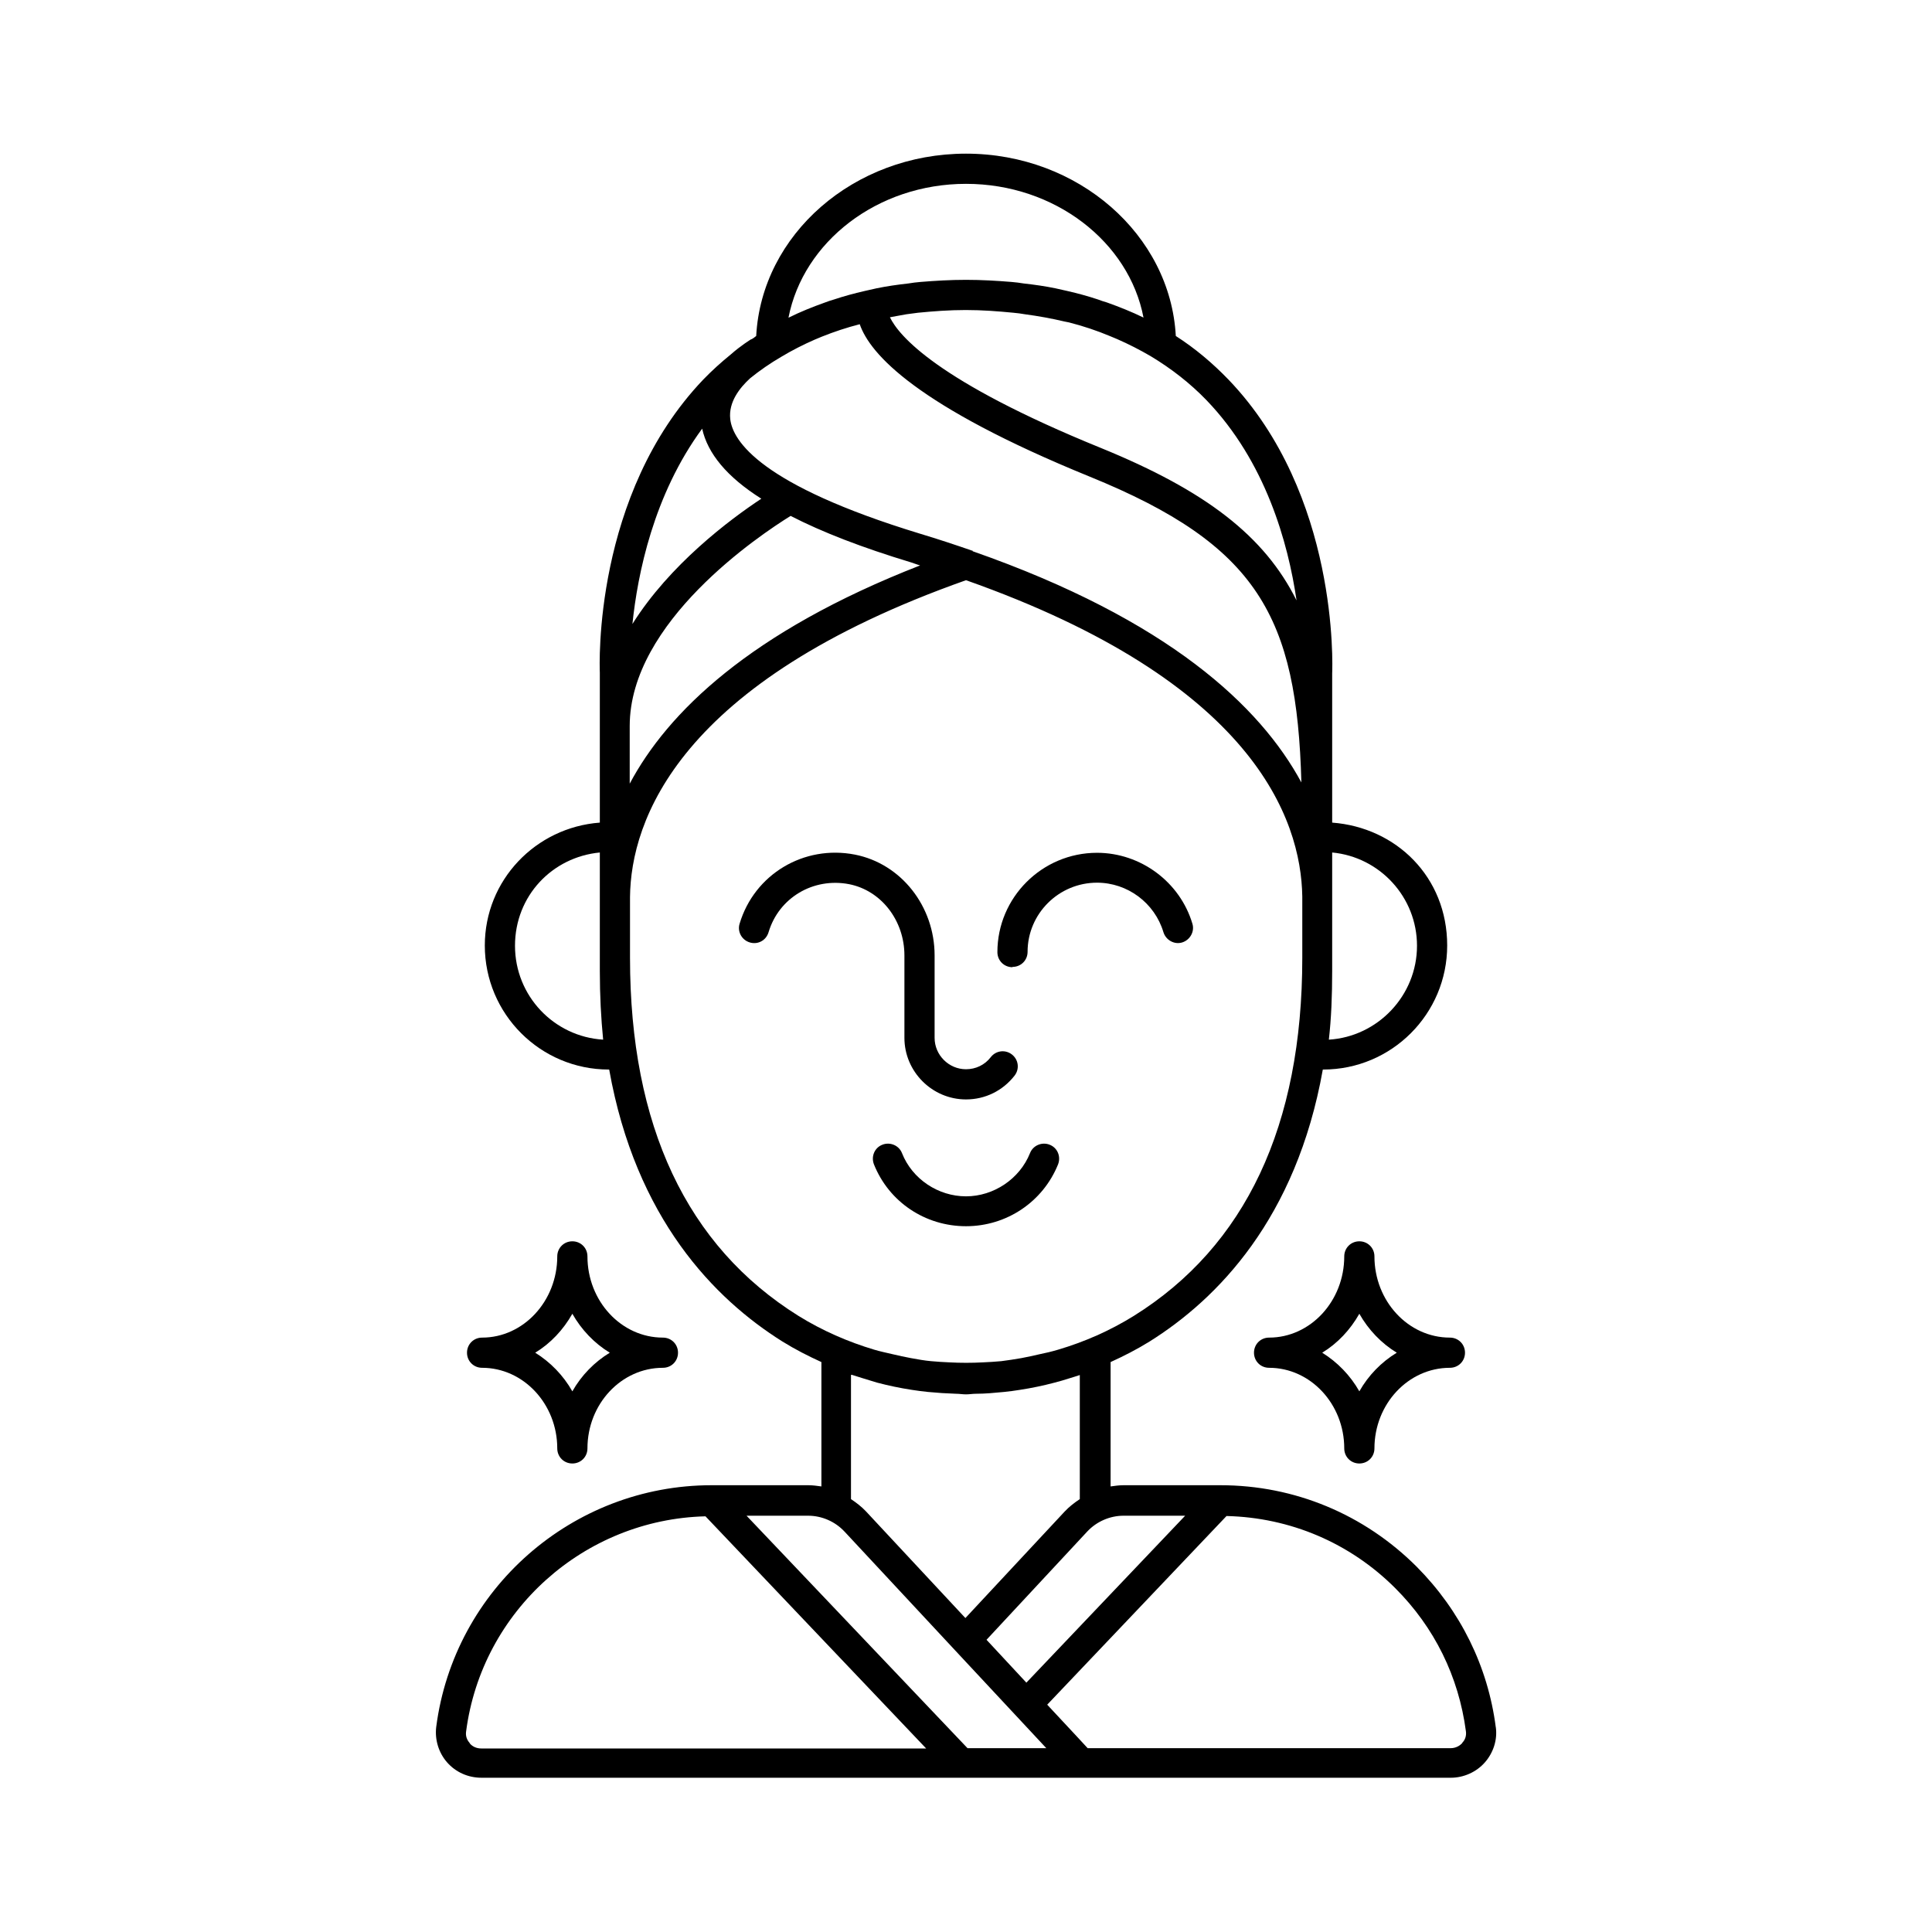 <?xml version="1.0" encoding="UTF-8"?><svg id="layer_2" xmlns="http://www.w3.org/2000/svg" viewBox="0 0 64 64"><path d="M29.96,31.65v2.73c0,1.12,.92,2.04,2.04,2.04,.64,0,1.22-.29,1.61-.79,.17-.22,.13-.53-.09-.7-.22-.17-.53-.13-.7,.09-.2,.26-.5,.4-.82,.4-.57,0-1.04-.47-1.04-1.04v-2.73c0-1.63-1.11-3.04-2.64-3.34-1.69-.33-3.33,.65-3.82,2.29-.08,.26,.07,.54,.34,.62,.27,.08,.54-.07,.62-.34,.34-1.14,1.48-1.82,2.67-1.59,1.06,.21,1.83,1.2,1.83,2.36Z"/><path d="M33.54,32.03c.28,0,.5-.22,.5-.5,0-1.26,1.03-2.29,2.3-2.29,1.01,0,1.91,.67,2.2,1.64,.08,.26,.36,.42,.62,.34,.26-.08,.42-.36,.34-.62-.41-1.38-1.71-2.35-3.16-2.35-1.82,0-3.3,1.48-3.3,3.29,0,.28,.22,.5,.5,.5Z"/><path d="M32,40.62c1.35,0,2.55-.81,3.05-2.05,.1-.26-.02-.55-.28-.65-.25-.1-.55,.02-.65,.28-.34,.85-1.2,1.43-2.12,1.43s-1.78-.57-2.12-1.43c-.1-.26-.4-.38-.65-.28-.26,.1-.38,.39-.28,.65,.5,1.25,1.7,2.05,3.05,2.05Z"/><path d="M49.55,57.22c-.26-2.02-1.17-3.86-2.62-5.32-1.74-1.74-4.05-2.7-6.5-2.7h-3.21c-.15,0-.29,.02-.43,.04v-4.12c.44-.2,.87-.42,1.29-.68,2.25-1.41,4.86-4.07,5.74-9.01,0,0,0,0,.01,0,2.27,0,4.11-1.84,4.11-4.11s-1.69-3.91-3.81-4.07v-.02s0,0,0,0c0,0,0-.01,0-.02v-4.9c.01-.24,.22-5.92-3.43-9.73-.53-.55-1.11-1.04-1.75-1.45-.18-3.35-3.23-6.04-6.95-6.04s-6.77,2.68-6.95,6.04c-.05,.04-.1,.08-.16,.11,0,0-.01,0-.01,0-.03,.02-.33,.2-.67,.5-.32,.26-.62,.53-.91,.83-3.65,3.82-3.44,9.49-3.43,9.71v4.97c-2.13,.16-3.81,1.91-3.81,4.07,0,2.27,1.84,4.11,4.11,4.11,0,0,0,0,.01,0,.88,4.94,3.49,7.6,5.74,9.01,.42,.26,.85,.48,1.29,.68v4.12c-.14-.02-.29-.04-.43-.04h-3.21c-4.61,0-8.53,3.44-9.12,8.01-.05,.42,.08,.85,.36,1.17,.29,.33,.7,.51,1.14,.51H48.06c.43,0,.85-.19,1.13-.51,.28-.32,.42-.75,.36-1.17Zm-10.29-7.01l-5.26,5.53-1.32-1.42,3.34-3.59c.31-.33,.75-.52,1.2-.52h2.04ZM20.86,25.95v-1.9s0,0,0,0c0-3.45,4.3-6.32,5.33-6.96,1.05,.54,2.37,1.05,3.99,1.54,.1,.03,.19,.07,.3,.1-5.64,2.2-8.37,4.88-9.62,7.23Zm11.36-7.71s-.01,0-.02,0c-.55-.19-1.12-.38-1.72-.56-5.28-1.61-6.21-3.07-6.29-3.8-.06-.56,.31-1.03,.66-1.35,.32-.26,.67-.5,1.03-.71,.35-.21,.72-.4,1.11-.57,.08-.03,.16-.07,.24-.1,.4-.16,.82-.3,1.25-.41,.34,.99,1.88,2.71,7.62,5.05,5.58,2.27,6.86,4.65,7.01,10.13-1.36-2.52-4.4-5.39-10.89-7.66Zm14.72,13.09c0,1.65-1.3,3.01-2.92,3.11,.08-.7,.11-1.45,.11-2.28v-2.34s0-.01,0-.02c0-.07,0-.14,0-.21v-1.35c1.58,.15,2.81,1.48,2.81,3.09Zm-3.99-11.44c-1.06-2.13-3-3.63-6.48-5.05-5.46-2.22-6.7-3.73-6.99-4.33,.18-.03,.36-.07,.55-.1,.13-.02,.25-.03,.38-.05,.51-.05,1.03-.09,1.58-.09s1.07,.04,1.58,.09c.13,.01,.26,.03,.38,.05,.45,.06,.89,.14,1.31,.24,.05,.01,.1,.02,.15,.03,.47,.12,.92,.27,1.35,.45,.08,.03,.16,.07,.24,.1,.39,.17,.76,.36,1.12,.57,.68,.41,1.3,.89,1.85,1.46,1.95,2.03,2.7,4.71,2.98,6.63ZM26.12,10.52c.49-2.51,2.94-4.43,5.88-4.43s5.4,1.92,5.88,4.43c-.39-.19-.79-.35-1.21-.5-.1-.03-.2-.06-.3-.1-.33-.11-.66-.2-1.01-.28-.13-.03-.26-.06-.4-.09-.34-.07-.69-.12-1.05-.16-.13-.02-.26-.04-.4-.05-.49-.04-.99-.07-1.51-.07s-1.02,.03-1.51,.07c-.14,.01-.27,.03-.4,.05-.36,.04-.71,.09-1.05,.16-.13,.03-.27,.06-.4,.09-.35,.08-.68,.17-1.01,.28-.1,.03-.2,.06-.3,.1-.42,.15-.82,.31-1.2,.5,0,0,0,0,0,0Zm-2.86,3.68c.18,.82,.82,1.6,1.96,2.32-1.06,.7-3.04,2.19-4.27,4.15,.17-1.65,.7-4.28,2.31-6.47Zm-3.28,20.24c-1.63-.1-2.92-1.45-2.92-3.11s1.24-2.94,2.81-3.09v1.46s0,.06,0,.09c0,0,0,.01,0,.02v2.35c0,.82,.04,1.57,.11,2.28Zm.89-2.7v-2.03c.03-2.51,1.57-7.11,11.13-10.49,9.52,3.36,11.1,7.91,11.14,10.48v2.03c0,5.56-1.88,9.55-5.58,11.86-.79,.49-1.63,.86-2.51,1.12-.2,.06-.41,.11-.61,.15-.2,.05-.41,.09-.61,.13-.22,.04-.44,.07-.66,.1-.2,.02-.41,.03-.61,.04-.37,.02-.74,.02-1.11,0-.2-.01-.41-.02-.61-.04-.22-.02-.44-.06-.66-.1-.2-.04-.41-.08-.61-.13-.21-.05-.41-.09-.61-.15-.87-.26-1.72-.63-2.51-1.12-3.7-2.31-5.58-6.3-5.58-11.86Zm7.34,13.8c.12,.04,.23,.07,.35,.11,.16,.05,.32,.1,.49,.15,.38,.1,.76,.18,1.15,.24,.18,.03,.36,.05,.54,.07,.31,.03,.62,.05,.93,.06,.11,0,.22,.02,.33,.02s.22-.02,.33-.02c.31,0,.62-.03,.93-.06,.18-.02,.36-.04,.53-.07,.39-.06,.77-.14,1.15-.24,.16-.04,.32-.09,.48-.14,.12-.04,.24-.07,.35-.11v4.11c-.18,.12-.35,.25-.5,.41l-3.29,3.53-3.29-3.53c-.15-.16-.32-.29-.5-.41v-4.11Zm-.23,5.2l3.65,3.92s0,0,0,0l3.03,3.25h-2.61l-7.32-7.7h2.04c.45,0,.89,.19,1.2,.52Zm-12.42,7c-.1-.11-.14-.24-.12-.38,.52-4,3.91-7.03,7.93-7.13l7.31,7.69H15.94c-.15,0-.29-.06-.38-.17Zm32.88,0c-.1,.11-.24,.17-.38,.17h-12.03l-.37-.4-.97-1.04,5.94-6.25c2.11,.05,4.09,.89,5.59,2.39,1.3,1.3,2.1,2.93,2.34,4.74,.02,.14-.02,.28-.12,.38Z"/><path d="M15.97,45.31c1.37,0,2.49,1.2,2.49,2.67,0,.28,.22,.5,.5,.5s.5-.22,.5-.5c0-1.47,1.12-2.67,2.5-2.67,.28,0,.5-.22,.5-.5s-.22-.5-.5-.5c-1.38,0-2.5-1.21-2.5-2.69,0-.28-.22-.5-.5-.5s-.5,.22-.5,.5c0,1.48-1.12,2.69-2.49,2.69-.28,0-.5,.22-.5,.5s.22,.5,.5,.5Zm2.99-1.79c.3,.53,.73,.98,1.24,1.29-.51,.31-.94,.75-1.24,1.28-.3-.53-.73-.97-1.23-1.28,.51-.31,.93-.76,1.23-1.29Z"/><path d="M45.53,41.62c0-.28-.22-.5-.5-.5s-.5,.22-.5,.5c0,1.48-1.12,2.69-2.49,2.69-.28,0-.5,.22-.5,.5s.22,.5,.5,.5c1.37,0,2.49,1.2,2.49,2.67,0,.28,.22,.5,.5,.5s.5-.22,.5-.5c0-1.47,1.12-2.67,2.5-2.67,.28,0,.5-.22,.5-.5s-.22-.5-.5-.5c-1.38,0-2.5-1.21-2.5-2.69Zm-.5,4.47c-.3-.53-.73-.97-1.23-1.28,.51-.31,.93-.76,1.23-1.29,.3,.53,.73,.98,1.24,1.29-.51,.31-.94,.75-1.24,1.28Z"/></svg>